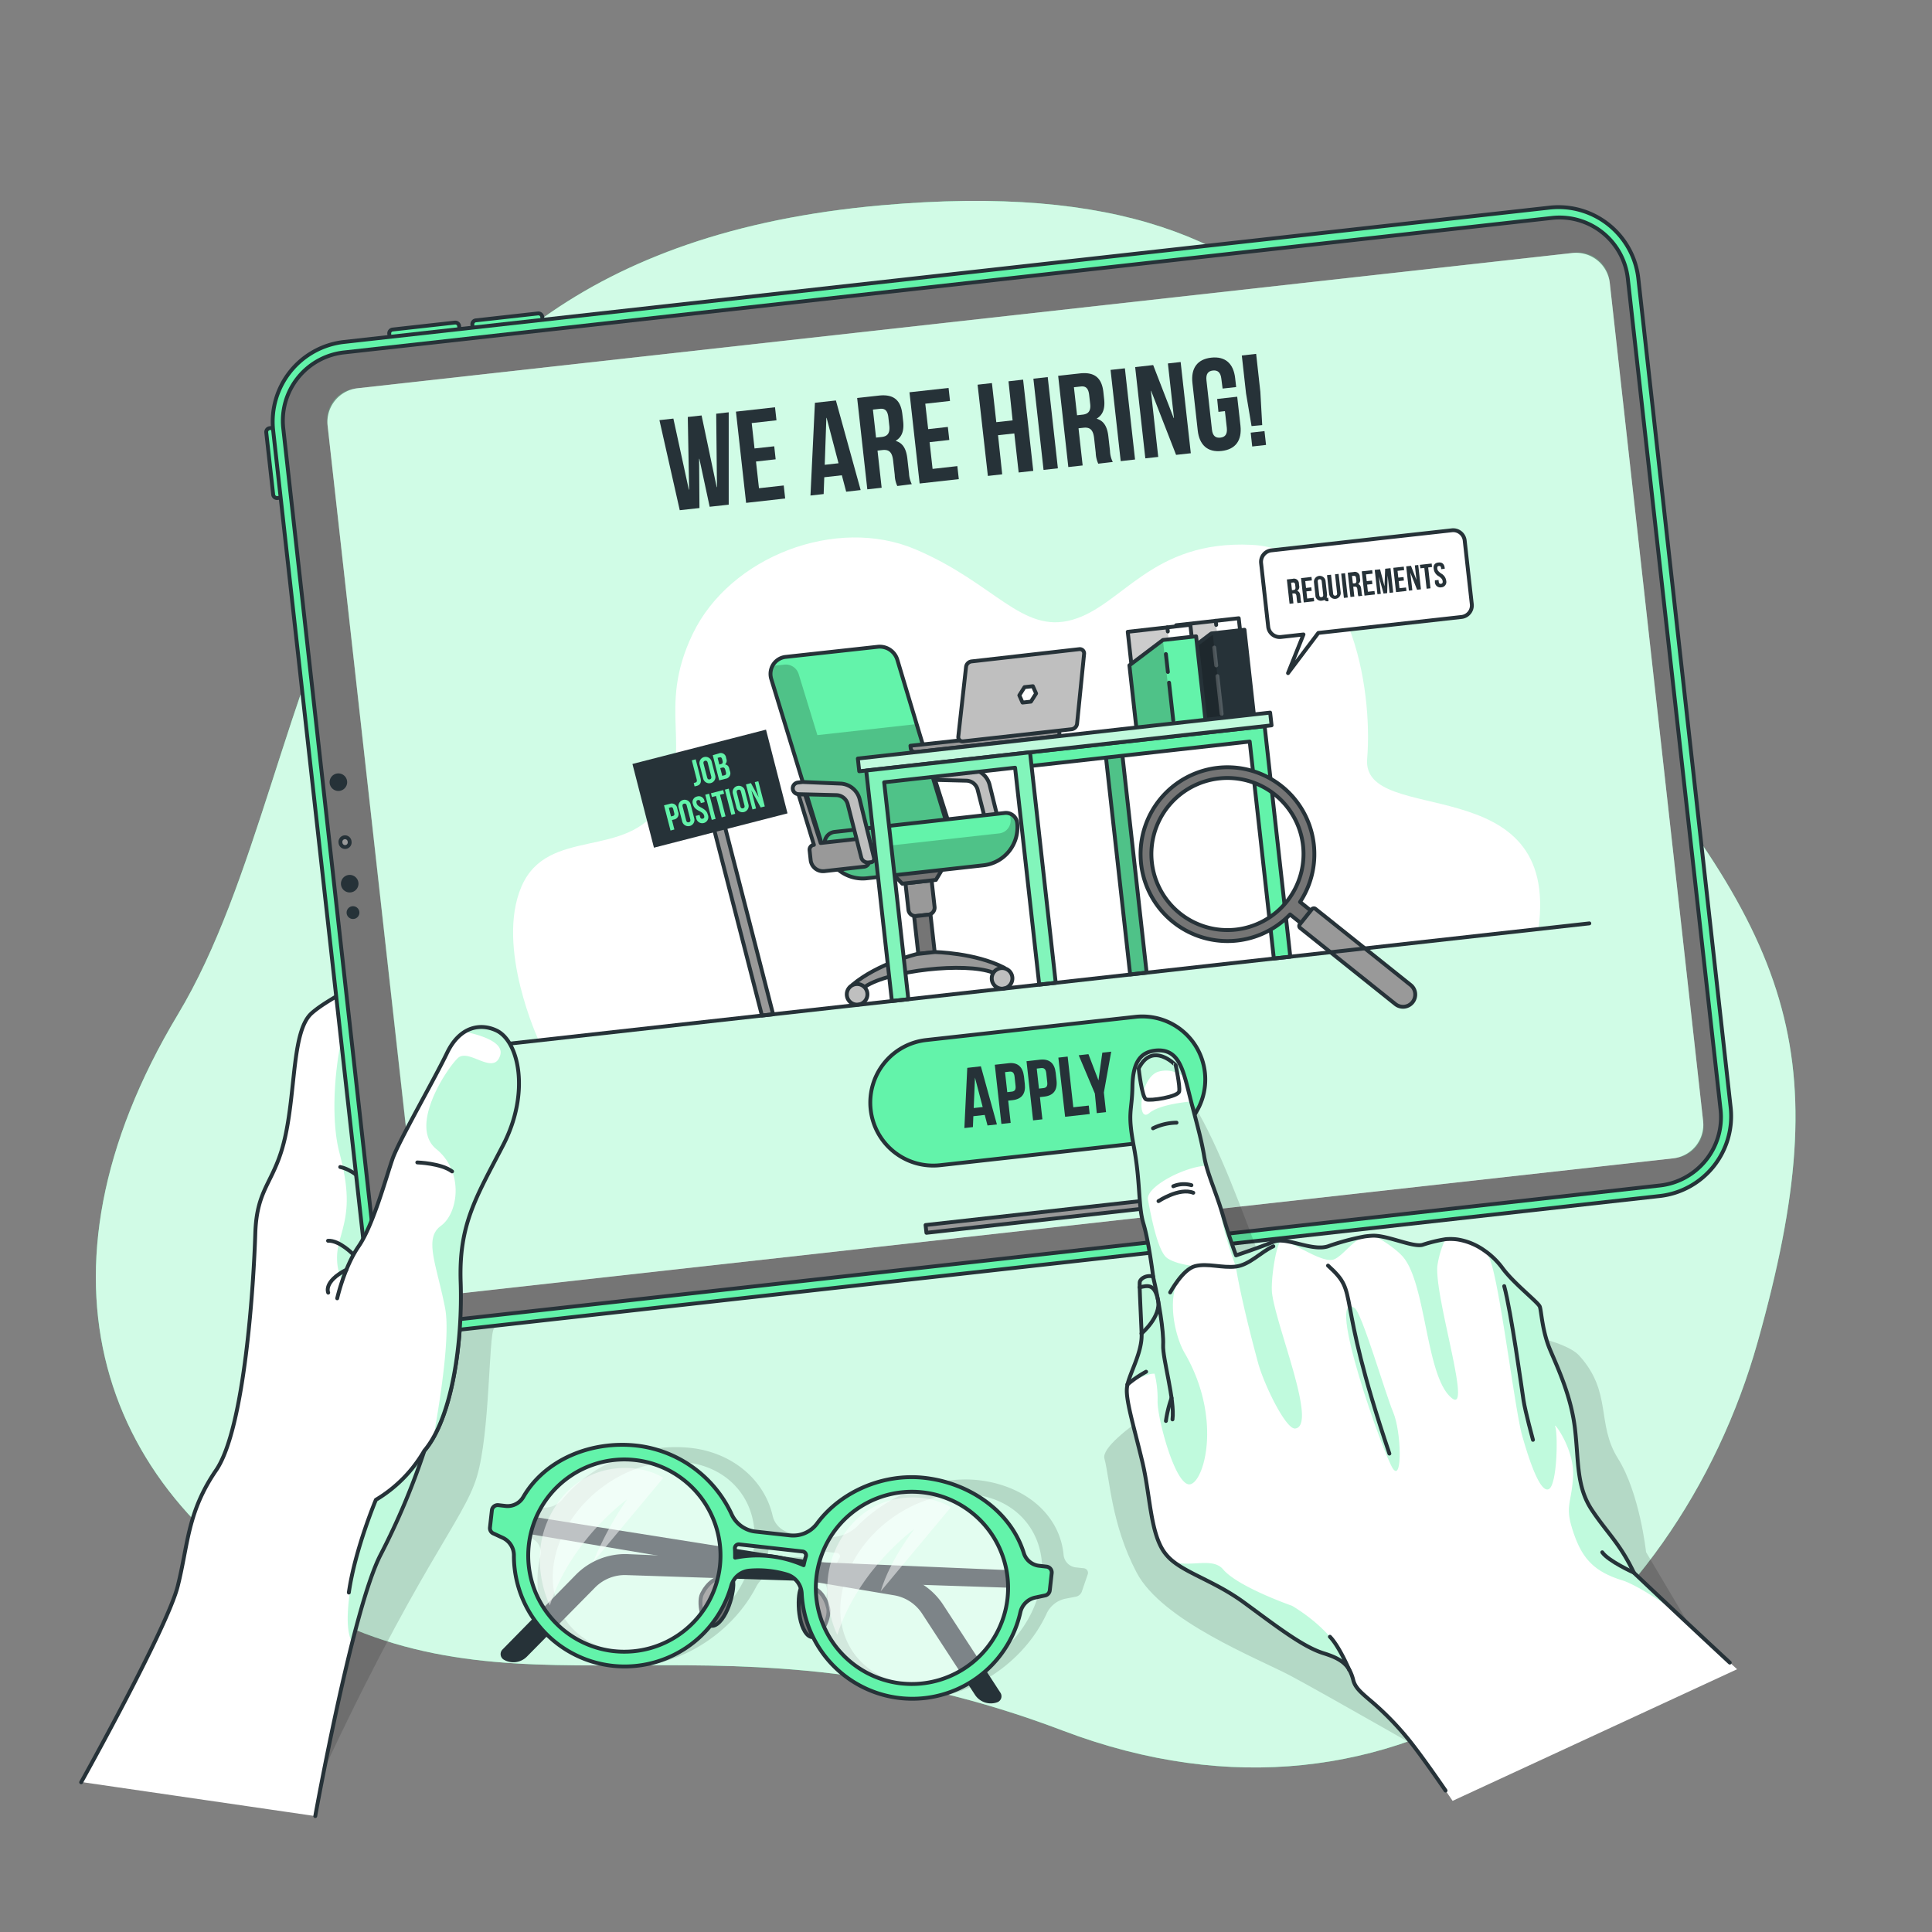 <svg xmlns="http://www.w3.org/2000/svg" xmlns:xlink="http://www.w3.org/1999/xlink" viewBox="0 0 500 500"><rect x="0" y="0" width="500" height="500" fill="#808080" stroke="none"/><defs><clipPath id="freepik--clip-path--inject-76"><polygon points="320.82 162.16 320.58 160 304.38 161.81 304.86 166.19 305.73 173.97 321.93 172.17 320.82 162.16" style="fill:#fff;stroke:#263238;stroke-linecap:round;stroke-linejoin:round"></polygon></clipPath><clipPath id="freepik--clip-path-2--inject-76"><polygon points="306.66 187.12 304.81 170.5 313.48 163.94 322.07 162.98 324.51 184.96 306.66 187.12" style="fill:#263238;stroke:#263238;stroke-linecap:round;stroke-linejoin:round"></polygon></clipPath><clipPath id="freepik--clip-path-3--inject-76"><path d="M199.61,175.75l13.7,44.76,30.77-3.43.66-4.88-7.52-24.81-5-16.67a4.75,4.75,0,0,0-5-3.34L203.35,170a4.4,4.4,0,0,0-3.42,2.3A4.51,4.51,0,0,0,199.61,175.75Z" style="fill:#63F3AA;stroke:#263238;stroke-linecap:round;stroke-linejoin:round"></path></clipPath><clipPath id="freepik--clip-path-4--inject-76"><path d="M224.41,227.29l30.11-3.35A9.89,9.89,0,0,0,263.25,213v0A2.92,2.92,0,0,0,260,210.4l-44,4.9a2.91,2.91,0,0,0-2.57,3.22v0A9.88,9.88,0,0,0,224.41,227.29Z" style="fill:#63F3AA;stroke:#263238;stroke-linecap:round;stroke-linejoin:round"></path></clipPath><clipPath id="freepik--clip-path-5--inject-76"><polygon points="308.3 163.86 308.06 161.69 291.86 163.51 292.35 167.89 293.21 175.67 309.41 173.86 308.3 163.86" style="fill:#fff;stroke:#263238;stroke-linecap:round;stroke-linejoin:round"></polygon></clipPath><clipPath id="freepik--clip-path-6--inject-76"><polygon points="294.14 188.82 292.29 172.19 300.96 165.63 309.55 164.68 312 186.66 294.14 188.82" style="fill:#63F3AA;stroke:#263238;stroke-linecap:round;stroke-linejoin:round"></polygon></clipPath><clipPath id="freepik--clip-path-7--inject-76"><rect x="289.13" y="192.14" width="4.29" height="60.02" transform="translate(-22.8 33.61) rotate(-6.36)" style="fill:#63F3AA;stroke:#263238;stroke-linecap:round;stroke-linejoin:round"></rect></clipPath><clipPath id="freepik--clip-path-8--inject-76"><polygon points="314.8 185.97 222.01 196.31 222.37 199.6 329.08 187.72 328.71 184.42 320.92 185.29 314.8 185.97" style="fill:#63F3AA;stroke:#263238;stroke-linecap:round;stroke-linejoin:round"></polygon></clipPath><clipPath id="freepik--clip-path-9--inject-76"><polygon points="230.82 259.07 224.17 199.42 266.57 194.7 273.22 254.35 268.95 254.82 262.7 198.68 228.82 202.45 235.08 258.6 230.82 259.07" style="fill:#63F3AA;stroke:#263238;stroke-linecap:round;stroke-linejoin:round"></polygon></clipPath></defs><g id="freepik--background-simple--inject-76"><path d="M228,53.14c124-11,124.24,58.93,180.13,124.12S476,272,454.92,347.17,362.86,481.24,275,447.86s-138.14-1.32-193.54-31S5.52,330,46.07,262.48,75.07,66.76,228,53.14Z" style="fill:#63F3AA"></path><path d="M228,53.14c124-11,124.24,58.93,180.13,124.12S476,272,454.92,347.17,362.86,481.24,275,447.86s-138.14-1.32-193.54-31S5.52,330,46.07,262.48,75.07,66.76,228,53.14Z" style="fill:#fff;opacity:0.7"></path></g><g id="freepik--Glasses--inject-76"><path d="M280.45,405.86l-1.84-.2a3.59,3.59,0,0,1-3.35-3.24c-1-10.57-10.12-18-22-19.35-10.69-1.2-23,3.52-31.08,11.6a10,10,0,0,1-7.89,3.12l-9.1-1a5.86,5.86,0,0,1-5.25-4.59c-2.14-9.24-10.42-16.27-21.12-17.47-11.87-1.33-25.23,3.59-33.13,13.16a6.19,6.19,0,0,1-5.24,2.28l-1.83-.21a2,2,0,0,0-2,1.33l-1.51,4.41a1.2,1.2,0,0,0,.63,1.57l2.08,1a3.88,3.88,0,0,1,2,4.5c-3.31,14.31,5,26.71,19.69,28.35,14.14,1.59,29.43-7.36,36.22-20.52a7.3,7.3,0,0,1,5.75-3.83,26,26,0,0,1,9.62,1,4.13,4.13,0,0,1,2.87,4.82c-2.44,13.68,5.81,25.3,20,26.89,14.67,1.65,30.56-8,36.95-22a6.89,6.89,0,0,1,4.82-3.74l2.61-.51a2.06,2.06,0,0,0,1.62-1.32l1.51-4.41A1.19,1.19,0,0,0,280.45,405.86ZM160.76,427.42c-13.63-1.53-20.95-13.76-16.32-27.27s19.48-23.24,33.11-21.71,21,13.76,16.33,27.26S174.39,429,160.76,427.42Zm37.65-23.93c.19-.78.35-1.56.47-2.33a1.38,1.38,0,0,1,1.43-1.07l16.32,1.83a.84.84,0,0,1,.62,1.3c-.39.73-.75,1.47-1.09,2.23C209.58,402.19,202.32,402.78,198.41,403.49Zm36.8,32.29c-13.63-1.53-21-13.76-16.33-27.27S238.37,385.27,252,386.8s20.95,13.76,16.32,27.26S248.84,437.31,235.21,435.78Z" style="fill-opacity:0.7;opacity:0.2"></path><path d="M268.37,406.66l-105.84-4.45a17.87,17.87,0,0,0-13.5,5.34l-19,19.36a1.68,1.68,0,0,0,.33,2.6h0a4.92,4.92,0,0,0,6-.78L154,410.85a10.82,10.82,0,0,1,8.06-3.22l106,3.5Z" style="fill:#263238"></path><path d="M127.31,390.85l104.62,16.58a17.9,17.9,0,0,1,12.18,7.91l14.8,22.74a1.65,1.65,0,0,1-.83,2.47h0a4.91,4.91,0,0,1-5.76-1.94l-13.68-21a10.79,10.79,0,0,0-7.26-4.75L126.81,395.3Z" style="fill:#263238"></path><path d="M189.37,408.59c1.24.46-.35,9.2-3.78,11.69s-5.14-5.29-3.93-7.74S185.48,407.12,189.37,408.59Z" style="fill:#757575;stroke:#263238;stroke-linecap:round;stroke-linejoin:round"></path><path d="M207.69,410.64c-1.31.18-1.69,9.05,1.1,12.24s6.19-4,5.55-6.67S211.81,410.07,207.69,410.64Z" style="fill:#757575;stroke:#263238;stroke-linecap:round;stroke-linejoin:round"></path><path d="M146.48,379.88c6.27-3.71,19.22-9.63,30.54.15s14.25,18.75,9.7,29.44-15.13,24.15-33.43,18.27S127,391.4,146.48,379.88Z" style="fill:#fff;opacity:0.4"></path><path d="M220.86,389.22c6.28-3.71,19.22-9.63,30.54.15s14.26,18.74,9.7,29.44S246,443,227.67,437.07,201.37,400.74,220.86,389.22Z" style="fill:#fff;opacity:0.4"></path><path d="M270.81,405.44l-1.84-.21a4.71,4.71,0,0,1-4-3.26c-3.3-10.67-13.85-18.17-25.72-19.5-10.69-1.21-21.66,3.57-27.74,11.74a7.71,7.71,0,0,1-7,3.15l-9.11-1a7.71,7.71,0,0,1-6.13-4.63,31,31,0,0,0-24.45-17.6c-11.87-1.34-23.82,3.64-29.4,13.31a4.71,4.71,0,0,1-4.61,2.3l-1.83-.21a1.52,1.52,0,0,0-1.68,1.34l-.5,4.45a1.52,1.52,0,0,0,1,1.59l2.26,1.05a5,5,0,0,1,2.94,4.54,28.66,28.66,0,0,0,56.26,7.84,5.37,5.37,0,0,1,4.76-3.87,26.24,26.24,0,0,1,9.6,1,5.43,5.43,0,0,1,3.86,4.86,28.66,28.66,0,0,0,56.6,4.89,5,5,0,0,1,3.87-3.78l2.44-.52a1.53,1.53,0,0,0,1.29-1.33l.5-4.45A1.52,1.52,0,0,0,270.81,405.44Zm-112,21.87a24.88,24.88,0,1,1,27.5-21.95A24.91,24.91,0,0,1,158.85,427.31Zm31.43-24.19c0-.79,0-1.57-.05-2.35a1,1,0,0,1,1.16-1.08l16.31,1.83a1,1,0,0,1,.89,1.32c-.22.73-.41,1.48-.57,2.24A29.54,29.54,0,0,0,190.28,403.12Zm43,32.55a24.88,24.88,0,1,1,27.5-21.95A24.91,24.91,0,0,1,233.3,435.67Z" style="fill:#63F3AA;stroke:#263238;stroke-linecap:round;stroke-linejoin:round"></path><path d="M142.3,415.47s-6.94-13.52,1.87-26.27c7.93-11.46,21.62-10.52,27.49-6.73l-18.14,21.76a85.39,85.39,0,0,1,8.76-16.18S147.86,398.28,142.3,415.47Z" style="fill:#fff;opacity:0.5"></path><path d="M216.69,423.1s-6.93-13.52,1.88-26.26c7.92-11.47,21.62-10.53,27.49-6.74l-18.15,21.76c2.57-8.52,8.76-16.18,8.76-16.18S222.25,405.91,216.69,423.1Z" style="fill:#fff;opacity:0.5"></path></g><g id="freepik--Device--inject-76"><path d="M149.5,317.09s-20.23,25.11-21.64,26.69-1,27-4.46,38.45S108,405.44,81.31,463.4l-3.6-112.92,19.67-78.65Z" style="fill-opacity:0.7;opacity:0.2"></path><path d="M164.35,316s-13.36-61.36-23.92-69c-6.12-4.42-15.35-6-23.41-5.23-5.83.55-11.06,2.34-14,5.19-7.08,6.79-17.33,10.76-22.31,15.17s-4.12,19-6.75,31.48-7.46,13.18-7.85,25.55-2.65,50.33-10.14,61.26-7.2,19.14-9.93,30-25,50.76-25,50.76L81.59,470S86,445.24,91.16,425c2.44-9.61,5-18.22,7.35-22.7a185.86,185.86,0,0,0,11.31-26.87c6.36-7.49,9.13-23.43,9.44-37.25h0l15.49-9.89C146.86,324.19,164.35,316,164.35,316Z" style="fill:#fff"></path><path d="M164.35,316s-13.36-61.36-23.92-69c-6.12-4.42-15.35-6-23.41-5.23C98.16,247.7,93.64,258.67,91.2,261.4c-3.25,3.65-6.55,24.89-3.34,37s1.69,16.68,0,22.76c-3.78,13.48,10.54,19.77,12.27,24.68s2.86,32.9-2.83,42.36c-3,5-10.12,30.48-6.13,36.85,2.44-9.61,5-18.22,7.35-22.7a185.86,185.86,0,0,0,11.31-26.87c6.36-7.49,9.13-23.43,9.44-37.25h0l15.49-9.89C146.86,324.19,164.35,316,164.35,316Z" style="fill:#63F3AA;opacity:0.4"></path><path d="M91.49,324.71s-3.61-3.77-6.59-3.6" style="fill:none;stroke:#263238;stroke-linecap:round;stroke-linejoin:round"></path><path d="M98.05,310.86s-4.09-7.5-10-8.84" style="fill:none;stroke:#263238;stroke-linecap:round;stroke-linejoin:round"></path><path d="M89,266s8.41,3.06,10.07,9" style="fill:none;stroke:#263238;stroke-linecap:round;stroke-linejoin:round"></path><path d="M134.75,328.28s-2.21-2.49-2.33-4.54" style="fill:none;stroke:#263238;stroke-linecap:round;stroke-linejoin:round"></path><path d="M81.59,470s9.68-53.73,16.92-67.65a185.86,185.86,0,0,0,11.31-26.87c6.36-7.49,9.13-23.44,9.44-37.26h0l15.49-9.89c12.11-4.09,29.6-12.24,29.6-12.24s-13.36-61.36-23.92-69-30.35-6.82-37.45,0S85.65,257.79,80.67,262.2s-4.12,19-6.75,31.48-7.46,13.18-7.85,25.55-2.65,50.33-10.14,61.26-7.2,19.14-9.93,30-25,50.76-25,50.76" style="fill:none;stroke:#263238;stroke-linecap:round;stroke-linejoin:round"></path><path d="M65.6,115.62H81.8a1,1,0,0,1,1,1v6.85a0,0,0,0,1,0,0H64.61a0,0,0,0,1,0,0v-6.85A1,1,0,0,1,65.6,115.62Z" transform="translate(-36.94 206.02) rotate(-96.36)" style="fill:#63F3AA;stroke:#263238;stroke-linecap:round;stroke-linejoin:round"></path><path d="M102,84.37h16.2a1,1,0,0,1,1,1v6.85a0,0,0,0,1,0,0H101a0,0,0,0,1,0,0V85.36A1,1,0,0,1,102,84.37Z" transform="translate(-9.1 12.73) rotate(-6.36)" style="fill:#63F3AA;stroke:#263238;stroke-linecap:round;stroke-linejoin:round"></path><path d="M123.5,82h16.2a1,1,0,0,1,1,1v6.85a0,0,0,0,1,0,0H122.51a0,0,0,0,1,0,0V83a1,1,0,0,1,1-1Z" transform="translate(-8.7 15.1) rotate(-6.36)" style="fill:#63F3AA;stroke:#263238;stroke-linecap:round;stroke-linejoin:round"></path><path d="M94.59,325.93,70.7,111.44A20.77,20.77,0,0,1,89,88.5l312-34.76A20.78,20.78,0,0,1,424,72.09l23.89,214.49a20.78,20.78,0,0,1-18.35,22.95l-312,34.75A20.77,20.77,0,0,1,94.59,325.93Z" style="fill:#63F3AA;stroke:#263238;stroke-linecap:round;stroke-linejoin:round"></path><path d="M429.54,306.81l-312.6,34.82a17.78,17.78,0,0,1-19.63-15.7l-24-215.08a17.78,17.78,0,0,1,15.7-19.64L401.65,56.4a17.77,17.77,0,0,1,19.63,15.69l24,215.08A17.79,17.79,0,0,1,429.54,306.81Z" style="fill:#757575;stroke:#263238;stroke-linecap:round;stroke-linejoin:round"></path><path d="M90.48,217.81a1.19,1.19,0,1,1-2.36.27,1.19,1.19,0,1,1,2.36-.27Z" style="fill:#999;stroke:#263238;stroke-linecap:round;stroke-linejoin:round"></path><path d="M92.76,228.44a2.27,2.27,0,1,1-2.51-2A2.27,2.27,0,0,1,92.76,228.44Z" style="fill:#263238"></path><path d="M89.83,202.17a2.27,2.27,0,1,1-2.51-2A2.28,2.28,0,0,1,89.83,202.17Z" style="fill:#263238"></path><path d="M93,236a1.65,1.65,0,1,1-3.29.36A1.65,1.65,0,0,1,93,236Z" style="fill:#263238"></path><path d="M109,327,84.79,110.17a8.78,8.78,0,0,1,7.75-9.69l314.37-35a8.79,8.79,0,0,1,9.7,7.75l24.15,216.86a8.77,8.77,0,0,1-7.75,9.69l-314.37,35A8.76,8.76,0,0,1,109,327Z" style="fill:#fff"></path><path d="M407.44,65.41,92,100.54a8.23,8.23,0,0,0-7.28,9.11L109,327.55a8.23,8.23,0,0,0,9.11,7.28L433.53,299.7a8.25,8.25,0,0,0,7.29-9.11L416.55,72.69A8.25,8.25,0,0,0,407.44,65.41Z" style="fill:#63F3AA;opacity:0.3"></path><path d="M181,118.75h-.07l.09,12.73-5.1.56-5.26-23.31,3.61-.4,4,18.39h.07L178,107.91l3.57-.39,3.91,18.55h.07l-.2-19,3.24-.37v23.91l-4.93.54Z" style="fill:#263238"></path><path d="M195.27,116.06l5.1-.56.37,3.37-5.09.57.77,6.91,6.41-.71.37,3.37-10.11,1.13-2.63-23.61,10.11-1.13.38,3.37-6.41.72Z" style="fill:#263238"></path><path d="M222.74,126.83l-3.75.42L217.87,123l-4.55.51-.16,4.35-3.41.38,1.15-24,5.43-.6Zm-9.3-6.54,3.57-.4-3.08-11.74h-.07Z" style="fill:#263238"></path><path d="M232.22,125.78a7.25,7.25,0,0,1-.66-2.86l-.42-3.71c-.24-2.2-1.07-2.92-2.76-2.74l-1.28.15,1.07,9.61-3.71.41L221.83,103l5.6-.62c3.84-.43,5.69,1.17,6.1,4.82l.21,1.85c.27,2.43-.34,4.07-1.9,5v.07c1.94.57,2.74,2.25,3,4.71l.41,3.65a7.05,7.05,0,0,0,.72,2.82ZM225.91,106l.81,7.25,1.45-.16c1.39-.15,2.16-.85,2-2.74l-.26-2.33c-.19-1.69-.84-2.36-2.16-2.22Z" style="fill:#263238"></path><path d="M240.21,111.06l5.09-.57.38,3.37-5.1.57.77,6.92,6.41-.72.38,3.37L238,125.13l-2.63-23.61,10.12-1.12.37,3.37-6.4.71Z" style="fill:#263238"></path><path d="M259.37,122.75l-3.71.42L253,99.56l3.71-.42,1.13,10.12,4.22-.47L261,98.68l3.78-.43,2.63,23.61-3.78.42-1.13-10.11-4.21.46Z" style="fill:#263238"></path><path d="M267.44,98l3.71-.41,2.63,23.61-3.71.41Z" style="fill:#263238"></path><path d="M284.23,120a7.39,7.39,0,0,1-.66-2.86l-.41-3.71c-.24-2.19-1.08-2.92-2.76-2.73l-1.28.14,1.07,9.62-3.71.41-2.63-23.61,5.6-.62c3.84-.43,5.69,1.17,6.1,4.81l.2,1.86c.27,2.43-.33,4.06-1.89,5v.07c1.94.57,2.75,2.26,3,4.72l.41,3.64a6.81,6.81,0,0,0,.72,2.82Zm-6.3-19.78.81,7.25,1.45-.16c1.38-.16,2.16-.86,1.95-2.75l-.26-2.32c-.19-1.69-.84-2.37-2.16-2.22Z" style="fill:#263238"></path><path d="M287.41,95.73l3.71-.41,2.63,23.6-3.71.42Z" style="fill:#263238"></path><path d="M297.91,101.15h-.06l1.9,17.1-3.34.37L293.78,95l4.66-.52,5.31,13.71h.07l-1.57-14.13,3.3-.37,2.63,23.61-3.81.42Z" style="fill:#263238"></path><path d="M315,103.25l5.19-.58.84,7.49c.42,3.77-1.23,6.14-4.87,6.55s-5.77-1.55-6.19-5.32l-1.37-12.28c-.42-3.78,1.23-6.15,4.87-6.55s5.77,1.54,6.19,5.32l.26,2.29-3.51.39L316.08,98c-.19-1.68-1-2.24-2.19-2.11s-1.85.85-1.66,2.54l1.42,12.75c.19,1.69,1,2.21,2.18,2.08s1.85-.82,1.67-2.51l-.49-4.35-1.68.19Z" style="fill:#263238"></path><path d="M323.9,110.27l-1.43-8.48L321.38,92l3.71-.42,1.09,9.85.48,8.59Zm3.35,1.3.4,3.58-3.58.4-.39-3.58Z" style="fill:#263238"></path><path d="M297.43,295.55l-54.1,6a16.29,16.29,0,0,1-18-14.39h0a16.29,16.29,0,0,1,14.38-18l54.11-6a16.28,16.28,0,0,1,18,14.39h0A16.28,16.28,0,0,1,297.43,295.55Z" style="fill:#63F3AA;stroke:#263238;stroke-linecap:round;stroke-linejoin:round"></path><path d="M258,291l-2.43.27-.72-2.73-2.95.33-.11,2.82-2.21.25.75-15.58,3.52-.4Zm-6-4.24,2.32-.26-2-7.62h0Z" style="fill:#263238"></path><path d="M265,278.54l.22,2c.28,2.45-.76,3.91-3.16,4.18l-1.14.12.64,5.76-2.4.27-1.71-15.31,3.55-.4C263.36,274.88,264.69,276.09,265,278.54Zm-4.9-1.07.58,5.18,1.14-.13c.76-.08,1.14-.48,1-1.57l-.25-2.3c-.12-1.09-.58-1.4-1.34-1.31Z" style="fill:#263238"></path><path d="M273.21,277.62l.22,2c.27,2.45-.76,3.91-3.17,4.18l-1.13.13.64,5.75-2.41.27-1.7-15.31,3.54-.4C271.61,274,272.93,275.17,273.21,277.62Zm-4.9-1.07.57,5.18,1.14-.13c.77-.08,1.14-.48,1-1.57l-.25-2.3c-.13-1.09-.58-1.39-1.35-1.31Z" style="fill:#263238"></path><path d="M273.9,273.71l2.41-.27,1.46,13.12,4-.44.24,2.19-6.36.71Z" style="fill:#263238"></path><path d="M283.35,283l-4.18-9.9,2.52-.28,2.59,6.78h0l1-7.18,2.3-.25-1.9,10.57.56,5.08-2.4.26Z" style="fill:#263238"></path><rect x="239.43" y="313.43" width="65.44" height="2.02" transform="translate(-33.14 32.06) rotate(-6.36)" style="fill:#999;stroke:#263238;stroke-linecap:round;stroke-linejoin:round"></rect><path d="M398.14,240.44,139.41,269.25s-11.24-24.16-4.44-39.84,27.39-6.74,36.11-21.29S169.7,183.93,179.3,164s37.11-30.56,57.65-21.82,27.49,21.92,40.55,18.23S298,139.76,323.88,141s31.44,37.48,29.94,55.36S403.92,198.28,398.14,240.44Z" style="fill:#fff"></path><polygon points="320.82 162.16 320.58 160 304.38 161.81 304.86 166.19 305.73 173.97 321.93 172.17 320.82 162.16" style="fill:#fff"></polygon><g style="clip-path:url(#freepik--clip-path--inject-76)"><rect x="305.07" y="161.19" width="10.27" height="12.08" transform="translate(637 299.09) rotate(173.64)" style="opacity:0.2"></rect></g><polygon points="320.82 162.16 320.58 160 304.38 161.81 304.86 166.19 305.73 173.97 321.93 172.17 320.82 162.16" style="fill:none;stroke:#263238;stroke-linecap:round;stroke-linejoin:round"></polygon><line x1="314.63" y1="160.66" x2="314.75" y2="161.73" style="fill:none;stroke:#263238;stroke-linecap:round;stroke-linejoin:round"></line><polygon points="306.66 187.12 304.81 170.5 313.48 163.94 322.07 162.98 324.51 184.96 306.66 187.12" style="fill:#263238"></polygon><g style="clip-path:url(#freepik--clip-path-2--inject-76)"><polygon points="306.66 187.12 316.31 186.05 313.84 163.9 304.81 170.5 306.66 187.12" style="opacity:0.2"></polygon></g><polygon points="306.66 187.12 304.81 170.5 313.48 163.94 322.07 162.98 324.51 184.96 306.66 187.12" style="fill:none;stroke:#263238;stroke-linecap:round;stroke-linejoin:round"></polygon><line x1="314.25" y1="167.58" x2="314.76" y2="172.21" style="fill:none;stroke:#fff;stroke-linecap:round;stroke-linejoin:round;opacity:0.2"></line><line x1="315.07" y1="174.97" x2="316.16" y2="184.75" style="fill:none;stroke:#fff;stroke-linecap:round;stroke-linejoin:round;opacity:0.2"></line><path d="M236.64,228.2h3.18a1.82,1.82,0,0,1,1.82,1.82v6.89a0,0,0,0,1,0,0h-6.81a0,0,0,0,1,0,0V230A1.82,1.82,0,0,1,236.64,228.2Z" transform="translate(500.73 437.29) rotate(173.64)" style="fill:#999;stroke:#263238;stroke-linecap:round;stroke-linejoin:round"></path><rect x="237.12" y="236.84" width="4.26" height="9.81" transform="translate(503.79 455.53) rotate(173.64)" style="fill:#757575;stroke:#263238;stroke-linecap:round;stroke-linejoin:round"></rect><polygon points="233.5 228.7 242.21 227.72 244.6 223.72 230.28 225.32 233.5 228.7" style="fill:#757575;stroke:#263238;stroke-linecap:round;stroke-linejoin:round"></polygon><path d="M258,213.09,246,214.42l-4-12.59-1.7,0,4,13.11h0a1.28,1.28,0,0,0-1.12,1.4l.29,2.56A3.21,3.21,0,0,0,247,221.7l10.28-1.14a1.52,1.52,0,0,0,1.33-1.67Z" style="fill:#999;stroke:#263238;stroke-linecap:round;stroke-linejoin:round"></path><path d="M259,219.39l-.61.06a1.74,1.74,0,0,1-1.88-1.29L253,204.34a3.08,3.08,0,0,0-2.91-2.3l-9.83-.25a1.52,1.52,0,0,1-1.46-1.35h0a1.51,1.51,0,0,1,1.33-1.67l1.23-.13,9.75.41a5.37,5.37,0,0,1,5,4.08l3.71,15.08a1,1,0,0,1-.82,1.18h0" style="fill:#bfbfbf;stroke:#263238;stroke-linecap:round;stroke-linejoin:round"></path><path d="M199.61,175.75l13.7,44.76,30.77-3.43.66-4.88-7.52-24.81-5-16.67a4.75,4.75,0,0,0-5-3.34L203.35,170a4.4,4.4,0,0,0-3.42,2.3A4.51,4.51,0,0,0,199.61,175.75Z" style="fill:#63F3AA"></path><g style="clip-path:url(#freepik--clip-path-3--inject-76)"><path d="M199.61,175.75l13.7,44.76,30.77-3.43.66-4.88-7.52-24.81-25.68,2.86-4.84-15.79A3.5,3.5,0,0,0,203,172l-3,.33A4.51,4.51,0,0,0,199.61,175.75Z" style="opacity:0.2"></path></g><path d="M199.61,175.75l13.7,44.76,30.77-3.43.66-4.88-7.52-24.81-5-16.67a4.75,4.75,0,0,0-5-3.34L203.35,170a4.4,4.4,0,0,0-3.42,2.3A4.51,4.51,0,0,0,199.61,175.75Z" style="fill:none;stroke:#263238;stroke-linecap:round;stroke-linejoin:round"></path><path d="M223.9,255.34c6.31-4.2,25.88-6.38,33-3.67l3-1.21c-7.57-3.91-18-4.07-18-4.07l-4.59.51s-10.09,2.44-16.62,7.92Z" style="fill:#999;stroke:#263238;stroke-linecap:round;stroke-linejoin:round"></path><path d="M256.68,253.5a2.67,2.67,0,0,0,5.31-.59,2.67,2.67,0,1,0-5.31.59Z" style="fill:#bfbfbf;stroke:#263238;stroke-linecap:round;stroke-linejoin:round"></path><path d="M219.17,257.68a2.67,2.67,0,1,0,2.36-3A2.68,2.68,0,0,0,219.17,257.68Z" style="fill:#bfbfbf;stroke:#263238;stroke-linecap:round;stroke-linejoin:round"></path><path d="M224.41,227.29l30.11-3.35A9.89,9.89,0,0,0,263.25,213v0A2.92,2.92,0,0,0,260,210.4l-44,4.9a2.91,2.91,0,0,0-2.57,3.22v0A9.88,9.88,0,0,0,224.41,227.29Z" style="fill:#63F3AA"></path><g style="clip-path:url(#freepik--clip-path-4--inject-76)"><path d="M213.46,218.35l.09.81a9.29,9.29,0,0,0,10.26,8.2l31.3-3.49a9.27,9.27,0,0,0,8.2-10.25l-.09-.82a2.7,2.7,0,0,0-1.86-2.29l.17,1.51a3.32,3.32,0,0,1-2.93,3.66l-27.77,3.1a3.33,3.33,0,0,1-3.67-2.93l-.19-1.77-11.08,1.23A2.76,2.76,0,0,0,213.46,218.35Z" style="opacity:0.2"></path></g><path d="M224.41,227.29l30.11-3.35A9.89,9.89,0,0,0,263.25,213v0A2.92,2.92,0,0,0,260,210.4l-44,4.9a2.91,2.91,0,0,0-2.57,3.22v0A9.88,9.88,0,0,0,224.41,227.29Z" style="fill:none;stroke:#263238;stroke-linecap:round;stroke-linejoin:round"></path><path d="M224.33,216.84l-11.94,1.33-4.06-12.59-1.69-.05,4,13.12h0a1.26,1.26,0,0,0-1.12,1.4l.28,2.56a3.23,3.23,0,0,0,3.55,2.84l10.28-1.15a1.5,1.5,0,0,0,1.33-1.66Z" style="fill:#999;stroke:#263238;stroke-linecap:round;stroke-linejoin:round"></path><path d="M225.38,223.13l-.62.07a1.73,1.73,0,0,1-1.87-1.3l-3.51-13.81a3.11,3.11,0,0,0-2.91-2.31l-9.83-.25a1.52,1.52,0,0,1-1.47-1.34h0a1.52,1.52,0,0,1,1.34-1.67l1.22-.14,9.76.41a5.38,5.38,0,0,1,5,4.09L226.19,222a.94.94,0,0,1-.81,1.17h0" style="fill:#bfbfbf;stroke:#263238;stroke-linecap:round;stroke-linejoin:round"></path><path d="M246.75,191.8,235.62,193l.07.6a1.09,1.09,0,0,0,1.21,1l.29,0,36.35-4.05a.71.71,0,0,0,.63-.79l-.11-1Z" style="fill:#999;stroke:#263238;stroke-linecap:round;stroke-linejoin:round"></path><path d="M280.56,169.26l-1.81,18a1.64,1.64,0,0,1-1.46,1.47l-28.05,3.13a1.12,1.12,0,0,1-1.23-1.24l2-18a1.64,1.64,0,0,1,1.45-1.45L279.33,168A1.11,1.11,0,0,1,280.56,169.26Z" style="fill:#bfbfbf;stroke:#263238;stroke-linecap:round;stroke-linejoin:round"></path><polygon points="265.14 177.83 267.31 177.59 268.14 179.47 266.8 181.58 264.63 181.82 263.8 179.95 265.14 177.83" style="fill:#fff;stroke:#263238;stroke-linecap:round;stroke-linejoin:round"></polygon><polygon points="308.3 163.86 308.06 161.69 291.86 163.51 292.35 167.89 293.21 175.67 309.41 173.86 308.3 163.86" style="fill:#fff"></polygon><g style="clip-path:url(#freepik--clip-path-5--inject-76)"><rect x="292.46" y="162.89" width="10.32" height="11.49" transform="translate(612.08 303.29) rotate(173.64)" style="opacity:0.2"></rect></g><polygon points="308.3 163.86 308.06 161.69 291.86 163.51 292.35 167.89 293.21 175.67 309.41 173.86 308.3 163.86" style="fill:none;stroke:#263238;stroke-linecap:round;stroke-linejoin:round"></polygon><line x1="302.11" y1="162.35" x2="302.23" y2="163.43" style="fill:none;stroke:#263238;stroke-linecap:round;stroke-linejoin:round"></line><polygon points="294.14 188.82 292.29 172.19 300.96 165.63 309.55 164.68 312 186.66 294.14 188.82" style="fill:#63F3AA"></polygon><g style="clip-path:url(#freepik--clip-path-6--inject-76)"><polygon points="300.96 165.63 303.41 187.7 294.13 188.73 292.29 172.19 300.96 165.63" style="opacity:0.2"></polygon></g><polygon points="294.14 188.82 292.29 172.19 300.96 165.63 309.55 164.68 312 186.66 294.14 188.82" style="fill:none;stroke:#263238;stroke-linecap:round;stroke-linejoin:round"></polygon><line x1="301.73" y1="169.27" x2="302.25" y2="173.9" style="fill:none;stroke:#263238;stroke-linecap:round;stroke-linejoin:round"></line><line x1="302.55" y1="176.67" x2="303.64" y2="186.45" style="fill:none;stroke:#263238;stroke-linecap:round;stroke-linejoin:round"></line><rect x="289.13" y="192.14" width="4.29" height="60.02" transform="translate(-22.8 33.61) rotate(-6.36)" style="fill:#63F3AA"></rect><g style="clip-path:url(#freepik--clip-path-7--inject-76)"><rect x="289.13" y="192.14" width="4.29" height="60.02" transform="translate(-22.8 33.61) rotate(-6.36)" style="opacity:0.2"></rect></g><rect x="289.13" y="192.14" width="4.29" height="60.02" transform="translate(-22.8 33.61) rotate(-6.36)" style="fill:none;stroke:#263238;stroke-linecap:round;stroke-linejoin:round"></rect><polygon points="263.93 195 327.29 187.94 333.93 247.59 329.67 248.06 323.42 191.91 264.32 198.5 263.93 195" style="fill:#63F3AA;stroke:#263238;stroke-linecap:round;stroke-linejoin:round"></polygon><polygon points="314.8 185.97 222.01 196.31 222.37 199.6 329.08 187.72 328.71 184.42 320.92 185.29 314.8 185.97" style="fill:#63F3AA"></polygon><g style="clip-path:url(#freepik--clip-path-8--inject-76)"><polygon points="314.8 185.97 222.01 196.31 222.37 199.6 329.08 187.72 328.71 184.42 320.92 185.29 314.8 185.97" style="fill:#fff;opacity:0.6"></polygon></g><polygon points="314.8 185.97 222.01 196.31 222.37 199.6 329.08 187.72 328.71 184.42 320.92 185.29 314.8 185.97" style="fill:none;stroke:#263238;stroke-linecap:round;stroke-linejoin:round"></polygon><polygon points="230.82 259.07 224.17 199.42 266.57 194.7 273.22 254.35 268.95 254.82 262.7 198.68 228.82 202.45 235.08 258.6 230.82 259.07" style="fill:#63F3AA"></polygon><g style="clip-path:url(#freepik--clip-path-9--inject-76)"><polygon points="230.82 259.07 224.17 199.42 266.57 194.7 273.22 254.35 268.95 254.82 262.7 198.68 228.82 202.45 235.08 258.6 230.82 259.07" style="fill:#fff;opacity:0.2"></polygon></g><polygon points="230.82 259.07 224.17 199.42 266.57 194.7 273.22 254.35 268.95 254.82 262.7 198.68 228.82 202.45 235.08 258.6 230.82 259.07" style="fill:none;stroke:#263238;stroke-linecap:round;stroke-linejoin:round"></polygon><path d="M331.71,203.49a22.49,22.49,0,1,0,2.16,33.17l3.39,2.71,2.58-3.23-3.39-2.71A22.5,22.5,0,0,0,331.71,203.49ZM333,233.35A19.68,19.68,0,1,1,330,205.69,19.66,19.66,0,0,1,333,233.35Z" style="fill:#757575;stroke:#263238;stroke-linecap:round;stroke-linejoin:round"></path><path d="M365.57,259.36h0a3.15,3.15,0,0,1-4.44.5l-24.64-19.7a.67.67,0,0,1-.1-.95l3.1-3.88a.68.68,0,0,1,.95-.11l24.64,19.7A3.16,3.16,0,0,1,365.57,259.36Z" style="fill:#999;stroke:#263238;stroke-linecap:round;stroke-linejoin:round"></path><polygon points="200.08 262.5 197.19 262.82 184.18 212.19 186.97 211.47 200.08 262.5" style="fill:#999;stroke:#263238;stroke-linecap:round;stroke-linejoin:round"></polygon><rect x="165.91" y="192.9" width="35.69" height="22.37" transform="translate(-45.02 52.17) rotate(-14.41)" style="fill:#263238"></rect><path d="M175.28,209.25l.22.85a1.44,1.44,0,0,1-1.11,2l-.49.12.63,2.45-1,.27-1.68-6.52,1.51-.39A1.44,1.44,0,0,1,175.28,209.25Zm-2.18-.16.56,2.2.49-.12c.32-.09.46-.28.34-.75l-.25-1c-.12-.47-.33-.57-.66-.49Z" style="fill:#63F3AA"></path><path d="M175.66,209.1a1.61,1.61,0,1,1,3.11-.8l.87,3.39a1.61,1.61,0,1,1-3.11.8Zm1.91,3.19c.12.47.37.59.7.51s.48-.32.37-.78l-.91-3.52c-.12-.47-.37-.59-.7-.51s-.48.32-.36.78Z" style="fill:#63F3AA"></path><path d="M180.39,206.14a1.46,1.46,0,0,1,1.93,1.25l.05.2-1,.25-.07-.27c-.12-.46-.36-.59-.68-.51s-.47.31-.35.78.42.77,1.24,1.18c1,.54,1.46,1,1.65,1.76a1.58,1.58,0,1,1-3,.78l-.11-.4,1-.25.12.47c.12.46.37.58.7.49s.48-.3.36-.77-.41-.77-1.23-1.19c-1.05-.53-1.46-1-1.65-1.75A1.46,1.46,0,0,1,180.39,206.14Z" style="fill:#63F3AA"></path><path d="M182.52,205.67l1-.26,1.68,6.52-1,.26Z" style="fill:#63F3AA"></path><path d="M184,205.29l3.16-.81.24.93-1.07.28,1.44,5.58-1,.27L185.3,206l-1.07.27Z" style="fill:#63F3AA"></path><path d="M187.6,204.36l1-.26,1.67,6.52-1,.26Z" style="fill:#63F3AA"></path><path d="M189.69,205.49a1.61,1.61,0,1,1,3.11-.8l.87,3.39a1.61,1.61,0,1,1-3.11.8Zm1.91,3.2c.12.46.37.58.7.5s.48-.31.36-.78l-.9-3.52c-.12-.46-.37-.59-.7-.5s-.48.31-.36.78Z" style="fill:#63F3AA"></path><path d="M194.45,204.52h0l1.21,4.72-.92.24L193.05,203l1.29-.33,2,3.64h0l-1-3.9.91-.23,1.68,6.52-1.06.27Z" style="fill:#63F3AA"></path><path d="M179.54,202.64l.36-.09c.32-.08.55-.27.42-.77l-1.28-5,1-.27,1.26,4.9c.33,1.3-.28,1.82-1.05,2l-.5.11Z" style="fill:#63F3AA"></path><path d="M181.09,198a1.61,1.61,0,1,1,3.11-.8l.87,3.39a1.61,1.61,0,1,1-3.11.8Zm1.91,3.19c.12.47.37.59.69.51s.49-.32.37-.78l-.9-3.52c-.12-.47-.37-.59-.7-.51s-.49.32-.37.78Z" style="fill:#63F3AA"></path><path d="M187.91,196.13l.06.23a1.31,1.31,0,0,1-.33,1.47v0c.61.08,1,.5,1.12,1.19l.14.53a1.43,1.43,0,0,1-1.16,2l-1.61.41-1.67-6.51L186,195A1.36,1.36,0,0,1,187.91,196.13Zm-2.19,0,.44,1.73.4-.11c.39-.09.58-.32.44-.84l-.09-.37c-.12-.46-.33-.63-.7-.53Zm.68,2.66.52,2,.58-.15c.35-.09.49-.3.37-.78l-.15-.57c-.15-.6-.4-.74-.86-.62Z" style="fill:#63F3AA"></path><path d="M375.83,137.23,329,142.44a3,3,0,0,0-2.63,3.29l1.84,16.49a3,3,0,0,0,3.28,2.63l5.85-.65-4,10,7.84-10.4,37.09-4.13a3,3,0,0,0,2.63-3.29l-1.84-16.5A3,3,0,0,0,375.83,137.23Z" style="fill:#fff;stroke:#263238;stroke-linecap:round;stroke-linejoin:round"></path><path d="M335.82,156.08a2,2,0,0,1-.18-.76l-.11-1c-.06-.59-.28-.78-.73-.73l-.34,0,.28,2.56-1,.11-.7-6.3,1.49-.16a1.27,1.27,0,0,1,1.63,1.28l.06.5a1.25,1.25,0,0,1-.51,1.34v0c.52.15.73.6.81,1.25l.1,1a1.93,1.93,0,0,0,.2.76Zm-1.68-5.28.22,1.94.38-.05c.37,0,.58-.22.52-.73l-.07-.62c-.05-.45-.22-.63-.57-.59Z" style="fill:#263238"></path><path d="M338,152.16l1.36-.16.1.9-1.36.15.2,1.85,1.71-.19.1.9-2.7.3-.7-6.3,2.7-.3.1.9-1.71.19Z" style="fill:#263238"></path><path d="M340.06,150.76a1.51,1.51,0,1,1,3-.33l.37,3.27a2,2,0,0,1-.1.9c.06.12.14.13.3.11h.09l.1.88h-.14a.87.87,0,0,1-.9-.33,2.18,2.18,0,0,1-.68.19,1.41,1.41,0,0,1-1.68-1.41Zm1.36,3.23c.05.45.27.6.58.56s.49-.22.44-.67l-.38-3.4c-.05-.45-.26-.6-.58-.57s-.49.23-.44.68Z" style="fill:#263238"></path><path d="M344.47,148.74l.54,4.86c.05.45.27.59.58.55s.5-.22.45-.66l-.54-4.86.93-.11.54,4.8a1.49,1.49,0,1,1-3,.33l-.54-4.8Z" style="fill:#263238"></path><path d="M347.1,148.45l1-.11.7,6.29-1,.11Z" style="fill:#263238"></path><path d="M351.58,154.32a2,2,0,0,1-.18-.76l-.11-1c-.06-.58-.28-.78-.73-.73l-.34,0,.28,2.56-1,.11-.7-6.29,1.49-.17a1.28,1.28,0,0,1,1.63,1.29l.06.49a1.24,1.24,0,0,1-.51,1.34v0c.52.15.73.6.81,1.26l.11,1a1.73,1.73,0,0,0,.19.75Zm-1.68-5.27.22,1.93.38,0c.37,0,.58-.23.52-.73l-.07-.62c-.05-.45-.22-.63-.57-.59Z" style="fill:#263238"></path><path d="M353.71,150.4l1.36-.15.1.9-1.36.15.2,1.84,1.71-.19.1.9-2.69.3-.71-6.29,2.7-.3.1.9-1.71.19Z" style="fill:#263238"></path><path d="M358.31,151.73h0l.17-4.54,1.38-.15.7,6.29-.94.11-.5-4.52h0L359,153.5l-.94.11-1.21-4.37h0l.5,4.45-.87.09-.7-6.29,1.38-.15Z" style="fill:#263238"></path><path d="M361.88,149.49l1.35-.15.1.9-1.35.15.2,1.84,1.71-.19.1.9-2.7.3-.7-6.29,2.7-.3.1.9-1.71.19Z" style="fill:#263238"></path><path d="M365,148.21h0l.51,4.56-.89.09-.7-6.29,1.24-.14,1.42,3.66h0l-.42-3.77.88-.1.7,6.29-1,.12Z" style="fill:#263238"></path><path d="M367.45,146.18l3.06-.34.1.9-1,.12.6,5.39-1,.11-.6-5.39-1,.11Z" style="fill:#263238"></path><path d="M372.26,145.58c1-.11,1.52.41,1.63,1.42l0,.19-.93.11,0-.26c-.05-.45-.25-.6-.57-.57s-.47.23-.42.68.29.77,1,1.27a2.47,2.47,0,0,1,1.3,1.85A1.38,1.38,0,0,1,373,152a1.4,1.4,0,0,1-1.65-1.42l0-.39.94-.1.05.45c.05.45.26.59.58.55s.49-.22.44-.67-.29-.78-1-1.27a2.47,2.47,0,0,1-1.3-1.85C370.86,146.31,371.29,145.68,372.26,145.58Z" style="fill:#263238"></path><line x1="126.42" y1="270.7" x2="411.32" y2="238.97" style="fill:none;stroke:#263238;stroke-linecap:round;stroke-linejoin:round"></line><path d="M128.49,266.69a8.85,8.85,0,0,0-8.06.36,11.59,11.59,0,0,0-4.71,5.44c-3.33,6.94-12.5,22.83-14.1,27.39s-5,17.17-8.77,22.63S87.27,336,87.27,336l3,76.2c1.59-11.14,7-24,7-24a35.3,35.3,0,0,0,12.53-12.72A22.36,22.36,0,0,0,112.2,372c5.54-9.79,7.49-26.94,7-40.13-.51-14.95,3.94-22,11-35.47S133.75,269.29,128.49,266.69Z" style="fill:#fff"></path><path d="M128.49,266.69a9.07,9.07,0,0,0-8.06.36c4.35.91,10.1,2.78,9,6.13-1.72,5.29-8.11-2-10.94.65s-12.81,17.65-5.57,23.55,5.69,16.62,1.18,19.87-1.06,10.18,1.09,21.27c1.31,6.71-1,22.22-3,33.43,5.54-9.79,7.49-26.94,7-40.13-.51-14.95,3.94-22,11-35.47S133.74,269.11,128.49,266.69Z" style="fill:#63F3AA;opacity:0.4"></path><path d="M90.28,412.15c1.59-11.13,7-24,7-24a35.38,35.38,0,0,0,12.54-12.72c7.35-8.67,9.91-28.67,9.4-43.61s4-21.95,11-35.48,4.09-26.89-1.75-29.65c-4.07-1.92-9.43-1.14-12.77,5.8s-12.5,22.83-14.1,27.38-5,17.18-8.77,22.65S87.27,336,87.27,336" style="fill:none;stroke:#263238;stroke-linecap:round;stroke-linejoin:round"></path><path d="M108,300.84s6.13.19,9,2.32" style="fill:none;stroke:#263238;stroke-linecap:round;stroke-linejoin:round"></path><path d="M84.94,334.54s-1.35-2.8,4.71-5.94" style="fill:none;stroke:#263238;stroke-linecap:round;stroke-linejoin:round"></path></g><g id="freepik--Hand--inject-76"><path d="M299.6,277.46c12.22.1,27.51,55.18,32.27,61.52,0,0,68.25,2.35,76.85,11.87s4.34,17.56,10,26.59S426,401.69,426,401.69L441,427l-64.29,30.8s-34.35-19.68-42.73-24.12S300.77,419.54,294.17,407s-6.93-24.31-8.35-29.52S312,356.67,312,356.67Z" style="fill-opacity:0.7;opacity:0.2"></path><path d="M449.56,432c-5.54-5.12-11.36-10.56-16.15-15.06h0c-6.11-5.74-10.54-9.93-10.54-9.93-3.64-7.64-6.84-10.21-10.87-16.24s-3.41-12.39-4.36-20.81-4.36-15.67-6.45-20.63-2.26-10.09-2.68-11.2-6.75-6-9.68-10a19.66,19.66,0,0,0-4.75-4.58,16.35,16.35,0,0,0-6.88-2.81,13.6,13.6,0,0,0-3.1-.06,37.64,37.64,0,0,0-6,1.47c-2.58.62-9.1-2.53-12.86-2.38-.7,0-1.39.1-2.09.2h0a62.54,62.54,0,0,0-9.52,2.57c-3.39,1-8.23-1.22-11.73-1.48h-.07a5,5,0,0,0-2.3.29c-3.31,1.39-9.64,3.51-9.64,3.51s-1.63-4.31-3.37-10.28c-.3-1-.61-2-.94-3v0c-1.22-3.64-2.55-6.85-3.37-9.87a23.21,23.21,0,0,1-.53-2.35c-.74-4.37-1.68-7.7-3.39-14.24l-.18-.7c-.54-2-1-4-1.51-5.76h0c-1.27-4.24-3-7.18-7.41-6.82-3.88.32-6,2.8-6.11,9.36s-1.36,6.39.37,15.54,1.09,15.39,2.48,19.91,2.51,13.67,2.51,13.67c-1.93-.45-3.34.65-3.46,1.44s.28,8.13.48,13.4c.17,4.68-2.91,9.78-3.68,13.22,0,0,0,.06,0,.08a6,6,0,0,0-.15,1.13c-.11,3.36,1.94,10,4,18.63s2,18,5.56,23.26a12.05,12.05,0,0,0,2.67,2.77c4.28,3.29,11.2,5.36,18.29,10.59,8.85,6.55,15.18,11.41,20.42,13,3.76,1.16,5.58,2.4,6.69,4.35v0a11.69,11.69,0,0,1,1,2.7c.5,1.81,1.83,3,4.06,4.9a75.11,75.11,0,0,1,9.61,9.64c2.72,3.24,7.22,9.58,12,16.63Z" style="fill:#fff"></path><path d="M311.64,299.33a23.21,23.21,0,0,0,.53,2.35c-5.74.28-15.69,5.52-15.08,8.79.76,4,2.51,13.45,5,15.14s7.17,2.06,7.17,2.06a8.18,8.18,0,0,0-.91.35h0l-.1.05a7.17,7.17,0,0,0-3.11,2.88h0c-3.16,5.31-1.06,14.9,1.42,19.16,10.31,17.72,4.61,35.06.88,34s-7.94-17.39-7.86-21.48a26.5,26.5,0,0,0-.77-7.11c-1.58-.14-4.49,1.31-7.11,2.86,0,0,0-.05,0-.08.77-3.44,3.85-8.54,3.68-13.22-.2-5.27-.61-12.61-.48-13.4s1.53-1.89,3.46-1.44c0,0-1.13-9.14-2.51-13.67s-.75-10.75-2.48-19.91-.48-9-.37-15.54,2.23-9,6.11-9.36c4.43-.36,6.14,2.58,7.41,6.82a15.2,15.2,0,0,0-1.86-.89,7,7,0,0,0-5.09-.27c-1.92.75-3.18,3.15-3.77,5.52h0c-.86,3.41-.33,6.77,1.63,5.12,2.22-1.86,7.52-2.69,10.79-3C310,291.63,310.9,295,311.64,299.33Z" style="fill:#63F3AA;opacity:0.4"></path><path d="M350.25,434.91a11.43,11.43,0,0,0-1-2.69.08.08,0,0,0,0,0c-1.11-1.95-2.93-3.19-6.69-4.35-5.24-1.63-11.57-6.49-20.42-13-7.09-5.23-14-7.3-18.29-10.59,4.7,1.26,10.08-1.25,12.71,1.89,3.82,4.53,17.85,9.42,17.85,9.42C349,424.46,350.25,434.91,350.25,434.91Z" style="fill:#63F3AA;opacity:0.4"></path><path d="M331.8,321c-1.46,0-3,10.29-2.59,13.7,1.11,8.81,11.85,34.25,6,35-2.41.32-8.11-11.4-9.66-17.12-4.69-17.4-5.73-24.85-5.73-24.85s-3.57-9.4-4.31-16.21c.33,1,.64,2,.94,3,1.74,6,3.37,10.28,3.37,10.28s6.33-2.12,9.64-3.51A5,5,0,0,1,331.8,321Z" style="fill:#63F3AA;opacity:0.4"></path><path d="M353.12,320c-3,1-5.35,4.73-7.72,5.86-2.9,1.39-10.15-4.15-13.53-4.77,3.5.26,8.34,2.52,11.73,1.48A62.54,62.54,0,0,1,353.12,320Z" style="fill:#63F3AA;opacity:0.4"></path><path d="M374.08,320.65a24.66,24.66,0,0,0-2.11,7.13c-.56,8.54,9,38.08,3.82,34.1-6.7-5.17-6.62-28.66-12.4-36.24-1.85-2.43-7.14-5.75-8.15-5.9,3.76-.15,10.28,3,12.86,2.38A37.64,37.64,0,0,1,374.08,320.65Z" style="fill:#63F3AA;opacity:0.4"></path><path d="M433.39,416.9C428.28,413.32,423,410,419.88,409c-7.66-2.34-10.56-6-12.77-12.67s-.44-6.94,0-14.17-5.34-14.68-4.62-12.94.54,15-1.64,16.15-5-7.05-6.92-13.85-5.83-39.63-8.37-45.63a8.78,8.78,0,0,0-1.46-2.41,19.66,19.66,0,0,1,4.75,4.58c2.93,4,9.26,8.87,9.68,10s.58,6.24,2.68,11.2,5.5,12.2,6.45,20.63.35,14.79,4.36,20.81,7.23,8.6,10.87,16.24C422.85,407,427.28,411.16,433.39,416.9Z" style="fill:#63F3AA;opacity:0.4"></path><path d="M350.57,338.53c1.91,1.24,7.9,22,10,27s2.38,18-.05,14.6S342.78,333.48,350.57,338.53Z" style="fill:#63F3AA;opacity:0.4"></path><path d="M374.11,463.4c-4.1-5.95-7.82-11.13-10.19-13.95a75.11,75.11,0,0,0-9.61-9.64c-2.23-1.92-3.56-3.09-4.06-4.9a11.43,11.43,0,0,0-1-2.69.08.08,0,0,0,0,0c-1.11-1.95-2.93-3.19-6.69-4.35-5.24-1.63-11.57-6.49-20.42-13-7.09-5.23-14-7.3-18.29-10.59a12.05,12.05,0,0,1-2.67-2.77c-3.53-5.22-3.5-14.65-5.56-23.26s-4.11-15.27-4-18.63a6,6,0,0,1,.15-1.13s0-.05,0-.08c.77-3.44,3.85-8.54,3.68-13.22-.2-5.27-.61-12.61-.48-13.4s1.53-1.89,3.46-1.44c0,0-1.13-9.14-2.51-13.67s-.75-10.75-2.48-19.91-.48-9-.37-15.54,2.23-9,6.11-9.36c4.43-.36,6.14,2.58,7.41,6.82h0c.53,1.75,1,3.72,1.51,5.76l.18.7c1.71,6.54,2.65,9.87,3.39,14.24a23.21,23.21,0,0,0,.53,2.35c.82,3,2.15,6.23,3.37,9.87v0c.33,1,.64,2,.94,3,1.74,6,3.37,10.28,3.37,10.28s6.33-2.12,9.64-3.51a5,5,0,0,1,2.3-.29h.07c3.5.26,8.34,2.52,11.73,1.48a62.54,62.54,0,0,1,9.52-2.57h0c.7-.1,1.39-.17,2.09-.2,3.76-.15,10.28,3,12.86,2.38a37.64,37.64,0,0,1,6-1.47,13.6,13.6,0,0,1,3.1.06,16.35,16.35,0,0,1,6.88,2.81,19.66,19.66,0,0,1,4.75,4.58c2.93,4,9.26,8.87,9.68,10s.58,6.24,2.68,11.2,5.5,12.2,6.45,20.63.35,14.79,4.36,20.81,7.23,8.6,10.87,16.24c0,0,4.43,4.19,10.54,9.93h0c4.25,4,9.31,8.72,14.26,13.31" style="fill:none;stroke:#263238;stroke-linecap:round;stroke-linejoin:round"></path><path d="M298.39,330.28c1.51,6.32,2.81,14.31,2.63,17.8s3.08,14.24,2.42,19.26" style="fill:none;stroke:#263238;stroke-linecap:round;stroke-linejoin:round"></path><path d="M302.84,334.48s3.21-6,6.47-6.81,7,.55,10.55.11,6.52-3.84,9.68-5.24" style="fill:none;stroke:#263238;stroke-linecap:round;stroke-linejoin:round"></path><path d="M299.82,310.85s5.41-3.59,9-2.16" style="fill:none;stroke:#263238;stroke-linecap:round;stroke-linejoin:round"></path><path d="M303.65,307a7.14,7.14,0,0,1,4.69-.27" style="fill:none;stroke:#263238;stroke-linecap:round;stroke-linejoin:round"></path><path d="M298.4,292a14.33,14.33,0,0,1,6.08-1.45" style="fill:none;stroke:#263238;stroke-linecap:round;stroke-linejoin:round"></path><path d="M291.74,358.34a29.42,29.42,0,0,1,4.87-3.34" style="fill:none;stroke:#263238;stroke-linecap:round;stroke-linejoin:round"></path><path d="M303.2,361.81a29.77,29.77,0,0,0-1.46,5.93" style="fill:none;stroke:#263238;stroke-linecap:round;stroke-linejoin:round"></path><path d="M294.69,276.51s.83,7.53,1.9,8,8.31-.65,8.58-2.05-.9-6.78-.9-6.78S298.29,269.37,294.69,276.51Z" style="fill:none;stroke:#263238;stroke-linecap:round;stroke-linejoin:round"></path><path d="M295.41,345.12s5.16-4.37,4.29-8.64-2.59-3.82-4.78-3.32" style="fill:none;stroke:#263238;stroke-linecap:round;stroke-linejoin:round"></path><path d="M389.29,332.85c1.8,6.65,4.55,26.64,5,29.56s2.44,10.22,2.44,10.22" style="fill:none;stroke:#263238;stroke-linecap:round;stroke-linejoin:round"></path><path d="M343.69,327.54c8.52,7.69,1.36,5.71,15.88,48.65" style="fill:none;stroke:#263238;stroke-linecap:round;stroke-linejoin:round"></path><path d="M422.85,407s-6.64-3-8.19-5.27" style="fill:none;stroke:#263238;stroke-linecap:round;stroke-linejoin:round"></path><path d="M344.18,423.59c2.34,2.39,4.87,8.24,5,8.6a.08.08,0,0,1,0,0" style="fill:none;stroke:#263238;stroke-linecap:round;stroke-linejoin:round"></path></g></svg>